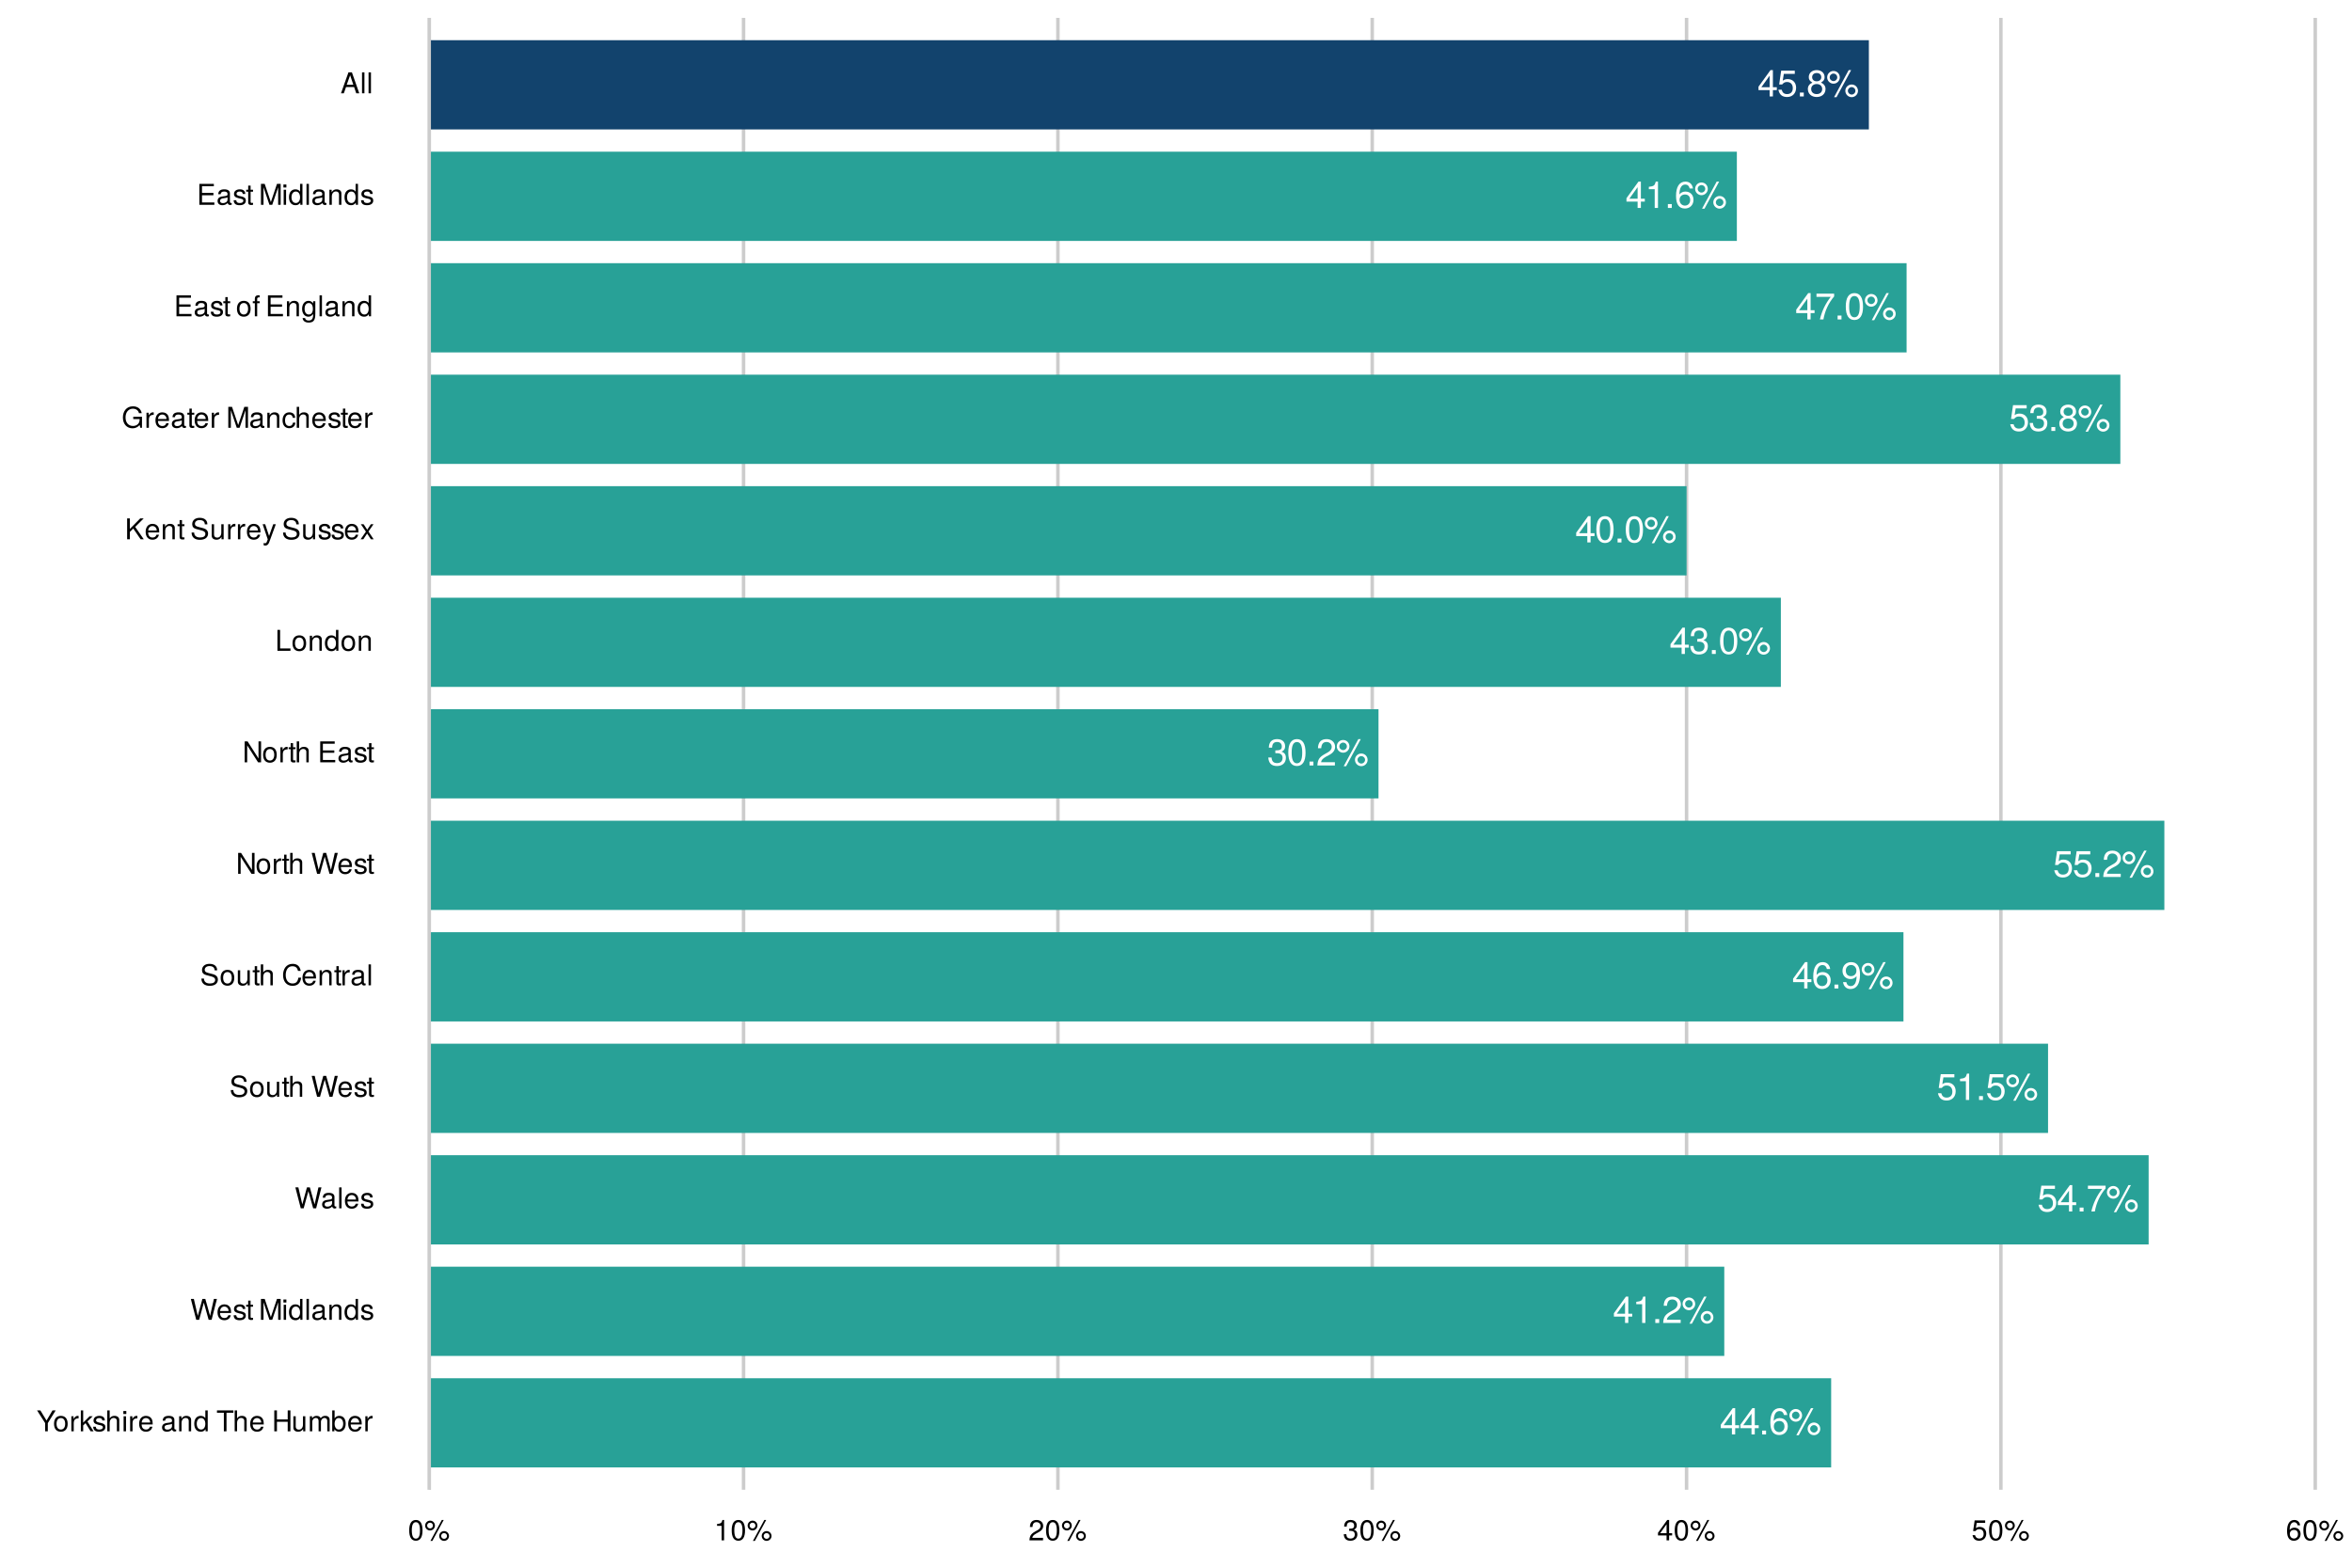 <?xml version="1.0" encoding="UTF-8"?>
<svg xmlns="http://www.w3.org/2000/svg" xmlns:xlink="http://www.w3.org/1999/xlink" width="720pt" height="480pt" viewBox="0 0 720 480" version="1.1">
<defs>
<g>
<symbol overflow="visible" id="glyph0-0">
<path style="stroke:none;" d=""/>
</symbol>
<symbol overflow="visible" id="glyph0-1">
<path style="stroke:none;" d="M 5.922 -1.938 L 5.922 -2.828 L 4.719 -2.828 L 4.719 -8.062 L 3.984 -8.062 L 0.312 -2.984 L 0.312 -1.938 L 3.719 -1.938 L 3.719 0 L 4.719 0 L 4.719 -1.938 Z M 3.719 -2.828 L 1.188 -2.828 L 3.719 -6.359 Z M 3.719 -2.828 "/>
</symbol>
<symbol overflow="visible" id="glyph0-2">
<path style="stroke:none;" d="M 5.828 -2.672 C 5.828 -4.266 4.781 -5.312 3.234 -5.312 C 2.656 -5.312 2.203 -5.172 1.734 -4.828 L 2.062 -6.906 L 5.422 -6.906 L 5.422 -7.891 L 1.25 -7.891 L 0.641 -3.672 L 1.562 -3.672 C 2.031 -4.234 2.422 -4.422 3.047 -4.422 C 4.125 -4.422 4.812 -3.734 4.812 -2.531 C 4.812 -1.375 4.141 -0.719 3.047 -0.719 C 2.172 -0.719 1.641 -1.156 1.406 -2.062 L 0.391 -2.062 C 0.734 -0.469 1.641 0.172 3.078 0.172 C 4.703 0.172 5.828 -0.969 5.828 -2.672 Z M 5.828 -2.672 "/>
</symbol>
<symbol overflow="visible" id="glyph0-3">
<path style="stroke:none;" d="M 2.172 0 L 2.172 -1.188 L 0.984 -1.188 L 0.984 0 Z M 2.172 0 "/>
</symbol>
<symbol overflow="visible" id="glyph0-4">
<path style="stroke:none;" d="M 5.828 -2.281 C 5.828 -3.172 5.375 -3.797 4.453 -4.25 C 5.281 -4.75 5.547 -5.156 5.547 -5.922 C 5.547 -7.172 4.562 -8.062 3.125 -8.062 C 1.703 -8.062 0.703 -7.172 0.703 -5.922 C 0.703 -5.172 0.984 -4.75 1.797 -4.25 C 0.875 -3.797 0.422 -3.172 0.422 -2.281 C 0.422 -0.812 1.531 0.172 3.125 0.172 C 4.719 0.172 5.828 -0.812 5.828 -2.281 Z M 4.531 -5.891 C 4.531 -5.141 3.969 -4.641 3.125 -4.641 C 2.281 -4.641 1.734 -5.141 1.734 -5.906 C 1.734 -6.672 2.281 -7.172 3.125 -7.172 C 3.984 -7.172 4.531 -6.672 4.531 -5.891 Z M 4.812 -2.266 C 4.812 -1.312 4.125 -0.719 3.109 -0.719 C 2.125 -0.719 1.438 -1.312 1.438 -2.266 C 1.438 -3.203 2.125 -3.797 3.125 -3.797 C 4.125 -3.797 4.812 -3.203 4.812 -2.266 Z M 4.812 -2.266 "/>
</symbol>
<symbol overflow="visible" id="glyph0-5">
<path style="stroke:none;" d="M 4.203 -5.828 C 4.203 -6.922 3.359 -7.797 2.266 -7.797 C 1.203 -7.797 0.328 -6.922 0.328 -5.844 C 0.328 -4.781 1.203 -3.906 2.281 -3.906 C 3.328 -3.906 4.203 -4.781 4.203 -5.828 Z M 3.422 -5.828 C 3.422 -5.203 2.906 -4.703 2.281 -4.703 C 1.641 -4.703 1.109 -5.219 1.109 -5.844 C 1.109 -6.484 1.641 -7 2.266 -7 C 2.906 -7 3.422 -6.484 3.422 -5.828 Z M 7.672 -8.062 L 6.922 -8.062 L 2.438 0.234 L 3.188 0.234 Z M 9.766 -1.703 C 9.766 -2.797 8.922 -3.656 7.828 -3.656 C 6.766 -3.656 5.891 -2.781 5.891 -1.734 C 5.891 -0.656 6.766 0.219 7.844 0.219 C 8.891 0.219 9.766 -0.656 9.766 -1.703 Z M 8.984 -1.703 C 8.984 -1.094 8.469 -0.578 7.844 -0.578 C 7.203 -0.578 6.672 -1.094 6.672 -1.734 C 6.672 -2.359 7.203 -2.859 7.828 -2.859 C 8.469 -2.859 8.984 -2.359 8.984 -1.703 Z M 8.984 -1.703 "/>
</symbol>
<symbol overflow="visible" id="glyph0-6">
<path style="stroke:none;" d="M 3.953 0 L 3.953 -8.062 L 3.281 -8.062 C 2.938 -6.828 2.703 -6.656 1.156 -6.469 L 1.156 -5.75 L 2.953 -5.75 L 2.953 0 Z M 3.953 0 "/>
</symbol>
<symbol overflow="visible" id="glyph0-7">
<path style="stroke:none;" d="M 5.828 -2.5 C 5.828 -4 4.812 -5.016 3.359 -5.016 C 2.578 -5.016 1.938 -4.703 1.516 -4.125 C 1.531 -6.078 2.156 -7.172 3.312 -7.172 C 4.016 -7.172 4.5 -6.734 4.656 -5.953 L 5.672 -5.953 C 5.469 -7.281 4.609 -8.062 3.375 -8.062 C 1.5 -8.062 0.484 -6.484 0.484 -3.672 C 0.484 -1.156 1.359 0.172 3.203 0.172 C 4.734 0.172 5.828 -0.922 5.828 -2.5 Z M 4.812 -2.422 C 4.812 -1.406 4.125 -0.719 3.203 -0.719 C 2.281 -0.719 1.562 -1.438 1.562 -2.484 C 1.562 -3.484 2.25 -4.125 3.234 -4.125 C 4.203 -4.125 4.812 -3.5 4.812 -2.422 Z M 4.812 -2.422 "/>
</symbol>
<symbol overflow="visible" id="glyph0-8">
<path style="stroke:none;" d="M 5.922 -7.047 L 5.922 -7.891 L 0.516 -7.891 L 0.516 -6.906 L 4.875 -6.906 C 3.281 -4.875 2.141 -2.531 1.562 0 L 2.641 0 C 3.078 -2.609 4.219 -5.047 5.922 -7.047 Z M 5.922 -7.047 "/>
</symbol>
<symbol overflow="visible" id="glyph0-9">
<path style="stroke:none;" d="M 5.766 -3.875 C 5.766 -6.672 4.875 -8.062 3.125 -8.062 C 1.391 -8.062 0.484 -6.656 0.484 -3.953 C 0.484 -1.234 1.406 0.172 3.125 0.172 C 4.828 0.172 5.766 -1.234 5.766 -3.875 Z M 4.75 -3.969 C 4.75 -1.688 4.219 -0.656 3.109 -0.656 C 2.047 -0.656 1.516 -1.734 1.516 -3.938 C 1.516 -6.141 2.047 -7.172 3.125 -7.172 C 4.203 -7.172 4.75 -6.125 4.75 -3.969 Z M 4.75 -3.969 "/>
</symbol>
<symbol overflow="visible" id="glyph0-10">
<path style="stroke:none;" d="M 5.75 -2.344 C 5.75 -3.328 5.359 -3.891 4.391 -4.219 C 5.141 -4.516 5.516 -5.047 5.516 -5.844 C 5.516 -7.234 4.594 -8.062 3.062 -8.062 C 1.438 -8.062 0.562 -7.172 0.531 -5.453 L 1.531 -5.453 C 1.562 -6.656 2.047 -7.188 3.078 -7.188 C 3.953 -7.188 4.5 -6.672 4.5 -5.812 C 4.5 -4.953 4.125 -4.594 2.516 -4.594 L 2.516 -3.75 L 3.062 -3.75 C 4.156 -3.75 4.734 -3.234 4.734 -2.328 C 4.734 -1.312 4.109 -0.719 3.062 -0.719 C 1.969 -0.719 1.438 -1.266 1.359 -2.438 L 0.359 -2.438 C 0.484 -0.641 1.375 0.172 3.031 0.172 C 4.688 0.172 5.75 -0.812 5.75 -2.344 Z M 5.75 -2.344 "/>
</symbol>
<symbol overflow="visible" id="glyph0-11">
<path style="stroke:none;" d="M 5.812 -5.703 C 5.812 -7.062 4.75 -8.062 3.234 -8.062 C 1.578 -8.062 0.625 -7.219 0.562 -5.266 L 1.562 -5.266 C 1.656 -6.625 2.203 -7.188 3.203 -7.188 C 4.109 -7.188 4.781 -6.547 4.781 -5.672 C 4.781 -5.047 4.406 -4.5 3.703 -4.078 L 2.656 -3.484 C 0.969 -2.531 0.484 -1.781 0.391 0 L 5.75 0 L 5.75 -0.984 L 1.516 -0.984 C 1.609 -1.656 1.984 -2.062 2.969 -2.656 L 4.109 -3.266 C 5.234 -3.875 5.812 -4.703 5.812 -5.703 Z M 5.812 -5.703 "/>
</symbol>
<symbol overflow="visible" id="glyph0-12">
<path style="stroke:none;" d="M 5.797 -4.219 C 5.797 -6.75 4.906 -8.062 3.078 -8.062 C 1.531 -8.062 0.438 -6.969 0.438 -5.391 C 0.438 -3.891 1.453 -2.875 2.906 -2.875 C 3.672 -2.875 4.234 -3.156 4.75 -3.781 C 4.75 -1.812 4.109 -0.719 2.953 -0.719 C 2.25 -0.719 1.766 -1.156 1.609 -1.938 L 0.609 -1.938 C 0.797 -0.609 1.656 0.172 2.891 0.172 C 4.781 0.172 5.797 -1.438 5.797 -4.219 Z M 4.703 -5.422 C 4.703 -4.422 4 -3.766 3.031 -3.766 C 2.062 -3.766 1.453 -4.391 1.453 -5.469 C 1.453 -6.5 2.141 -7.188 3.062 -7.188 C 4 -7.188 4.703 -6.469 4.703 -5.422 Z M 4.703 -5.422 "/>
</symbol>
<symbol overflow="visible" id="glyph1-0">
<path style="stroke:none;" d=""/>
</symbol>
<symbol overflow="visible" id="glyph1-1">
<path style="stroke:none;" d="M 5.812 -6.406 L 4.844 -6.406 L 3.016 -3.297 L 1.125 -6.406 L 0.109 -6.406 L 2.594 -2.516 L 2.594 0 L 3.406 0 L 3.406 -2.516 Z M 5.812 -6.406 "/>
</symbol>
<symbol overflow="visible" id="glyph1-2">
<path style="stroke:none;" d="M 4.484 -2.266 C 4.484 -3.859 3.719 -4.734 2.391 -4.734 C 1.094 -4.734 0.312 -3.859 0.312 -2.312 C 0.312 -0.75 1.094 0.125 2.406 0.125 C 3.688 0.125 4.484 -0.75 4.484 -2.266 Z M 3.719 -2.281 C 3.719 -1.203 3.203 -0.547 2.406 -0.547 C 1.578 -0.547 1.078 -1.188 1.078 -2.312 C 1.078 -3.406 1.578 -4.062 2.406 -4.062 C 3.234 -4.062 3.719 -3.422 3.719 -2.281 Z M 3.719 -2.281 "/>
</symbol>
<symbol overflow="visible" id="glyph1-3">
<path style="stroke:none;" d="M 2.828 -3.969 L 2.828 -4.719 C 2.703 -4.734 2.641 -4.734 2.547 -4.734 C 2.062 -4.734 1.703 -4.453 1.281 -3.781 L 1.281 -4.609 L 0.609 -4.609 L 0.609 0 L 1.344 0 L 1.344 -2.391 C 1.344 -3.438 1.688 -3.953 2.828 -3.969 Z M 2.828 -3.969 "/>
</symbol>
<symbol overflow="visible" id="glyph1-4">
<path style="stroke:none;" d="M 4.422 0 L 2.531 -3.016 L 4.141 -4.609 L 3.188 -4.609 L 1.234 -2.656 L 1.234 -6.406 L 0.516 -6.406 L 0.516 0 L 1.234 0 L 1.234 -1.797 L 1.953 -2.5 L 3.516 0 Z M 4.422 0 "/>
</symbol>
<symbol overflow="visible" id="glyph1-5">
<path style="stroke:none;" d="M 4.031 -1.297 C 4.031 -1.984 3.656 -2.328 2.734 -2.547 L 2.031 -2.703 C 1.438 -2.844 1.172 -3.047 1.172 -3.375 C 1.172 -3.797 1.562 -4.062 2.156 -4.062 C 2.75 -4.062 3.062 -3.812 3.078 -3.328 L 3.859 -3.328 C 3.844 -4.234 3.25 -4.734 2.188 -4.734 C 1.109 -4.734 0.406 -4.188 0.406 -3.328 C 0.406 -2.609 0.781 -2.266 1.875 -2 L 2.562 -1.844 C 3.062 -1.719 3.266 -1.562 3.266 -1.234 C 3.266 -0.797 2.844 -0.547 2.203 -0.547 C 1.547 -0.547 1.172 -0.703 1.078 -1.406 L 0.297 -1.406 C 0.328 -0.344 0.938 0.125 2.141 0.125 C 3.297 0.125 4.031 -0.406 4.031 -1.297 Z M 4.031 -1.297 "/>
</symbol>
<symbol overflow="visible" id="glyph1-6">
<path style="stroke:none;" d="M 4.281 0 L 4.281 -3.484 C 4.281 -4.25 3.719 -4.734 2.828 -4.734 C 2.172 -4.734 1.781 -4.547 1.344 -3.969 L 1.344 -6.406 L 0.609 -6.406 L 0.609 0 L 1.344 0 L 1.344 -2.547 C 1.344 -3.484 1.844 -4.094 2.594 -4.094 C 3.109 -4.094 3.547 -3.797 3.547 -3.188 L 3.547 0 Z M 4.281 0 "/>
</symbol>
<symbol overflow="visible" id="glyph1-7">
<path style="stroke:none;" d="M 1.344 0 L 1.344 -4.609 L 0.609 -4.609 L 0.609 0 Z M 1.438 -5.297 L 1.438 -6.219 L 0.531 -6.219 L 0.531 -5.297 Z M 1.438 -5.297 "/>
</symbol>
<symbol overflow="visible" id="glyph1-8">
<path style="stroke:none;" d="M 4.516 -2.094 C 4.516 -2.766 4.453 -3.188 4.328 -3.531 C 4.031 -4.281 3.328 -4.734 2.469 -4.734 C 1.172 -4.734 0.359 -3.797 0.359 -2.281 C 0.359 -0.766 1.156 0.125 2.453 0.125 C 3.5 0.125 4.234 -0.469 4.422 -1.406 L 3.672 -1.406 C 3.469 -0.797 3.062 -0.547 2.469 -0.547 C 1.703 -0.547 1.141 -1.031 1.125 -2.094 Z M 3.734 -2.75 C 3.734 -2.75 3.734 -2.703 3.719 -2.688 L 1.141 -2.688 C 1.203 -3.516 1.719 -4.062 2.453 -4.062 C 3.172 -4.062 3.734 -3.469 3.734 -2.75 Z M 3.734 -2.75 "/>
</symbol>
<symbol overflow="visible" id="glyph1-9">
<path style="stroke:none;" d=""/>
</symbol>
<symbol overflow="visible" id="glyph1-10">
<path style="stroke:none;" d="M 4.703 -0.016 L 4.703 -0.578 C 4.625 -0.547 4.594 -0.547 4.547 -0.547 C 4.297 -0.547 4.156 -0.688 4.156 -0.922 L 4.156 -3.484 C 4.156 -4.297 3.547 -4.734 2.422 -4.734 C 1.297 -4.734 0.609 -4.312 0.578 -3.25 L 1.312 -3.25 C 1.375 -3.812 1.703 -4.062 2.391 -4.062 C 3.047 -4.062 3.422 -3.812 3.422 -3.375 L 3.422 -3.188 C 3.422 -2.875 3.234 -2.75 2.656 -2.672 C 1.625 -2.547 1.453 -2.5 1.172 -2.391 C 0.641 -2.172 0.375 -1.766 0.375 -1.203 C 0.375 -0.359 0.953 0.125 1.875 0.125 C 2.469 0.125 3.047 -0.109 3.453 -0.547 C 3.531 -0.188 3.844 0.062 4.203 0.062 C 4.359 0.062 4.469 0.047 4.703 -0.016 Z M 3.422 -1.594 C 3.422 -0.938 2.75 -0.516 2.047 -0.516 C 1.469 -0.516 1.141 -0.719 1.141 -1.219 C 1.141 -1.703 1.453 -1.906 2.25 -2.016 C 3.016 -2.125 3.172 -2.156 3.422 -2.281 Z M 3.422 -1.594 "/>
</symbol>
<symbol overflow="visible" id="glyph1-11">
<path style="stroke:none;" d="M 4.281 0 L 4.281 -3.484 C 4.281 -4.25 3.719 -4.734 2.828 -4.734 C 2.141 -4.734 1.703 -4.484 1.297 -3.828 L 1.297 -4.609 L 0.609 -4.609 L 0.609 0 L 1.344 0 L 1.344 -2.547 C 1.344 -3.484 1.859 -4.094 2.609 -4.094 C 3.188 -4.094 3.547 -3.75 3.547 -3.188 L 3.547 0 Z M 4.281 0 "/>
</symbol>
<symbol overflow="visible" id="glyph1-12">
<path style="stroke:none;" d="M 4.359 0 L 4.359 -6.406 L 3.625 -6.406 L 3.625 -4.031 C 3.312 -4.5 2.828 -4.734 2.203 -4.734 C 1.016 -4.734 0.234 -3.812 0.234 -2.344 C 0.234 -0.797 1 0.125 2.234 0.125 C 2.875 0.125 3.312 -0.109 3.703 -0.672 L 3.703 0 Z M 3.625 -2.281 C 3.625 -1.219 3.109 -0.547 2.344 -0.547 C 1.531 -0.547 1 -1.234 1 -2.312 C 1 -3.375 1.531 -4.062 2.328 -4.062 C 3.125 -4.062 3.625 -3.359 3.625 -2.281 Z M 3.625 -2.281 "/>
</symbol>
<symbol overflow="visible" id="glyph1-13">
<path style="stroke:none;" d="M 5.219 -5.688 L 5.219 -6.406 L 0.188 -6.406 L 0.188 -5.688 L 2.297 -5.688 L 2.297 0 L 3.109 0 L 3.109 -5.688 Z M 5.219 -5.688 "/>
</symbol>
<symbol overflow="visible" id="glyph1-14">
<path style="stroke:none;" d="M 5.672 0 L 5.672 -6.406 L 4.844 -6.406 L 4.844 -3.641 L 1.547 -3.641 L 1.547 -6.406 L 0.734 -6.406 L 0.734 0 L 1.547 0 L 1.547 -2.922 L 4.844 -2.922 L 4.844 0 Z M 5.672 0 "/>
</symbol>
<symbol overflow="visible" id="glyph1-15">
<path style="stroke:none;" d="M 4.234 0 L 4.234 -4.609 L 3.516 -4.609 L 3.516 -2.062 C 3.516 -1.125 3.016 -0.516 2.25 -0.516 C 1.672 -0.516 1.297 -0.859 1.297 -1.422 L 1.297 -4.609 L 0.578 -4.609 L 0.578 -1.125 C 0.578 -0.359 1.141 0.125 2.047 0.125 C 2.719 0.125 3.156 -0.109 3.578 -0.719 L 3.578 0 Z M 4.234 0 "/>
</symbol>
<symbol overflow="visible" id="glyph1-16">
<path style="stroke:none;" d="M 6.688 0 L 6.688 -3.453 C 6.688 -4.281 6.234 -4.734 5.359 -4.734 C 4.75 -4.734 4.375 -4.562 3.953 -4.031 C 3.672 -4.531 3.312 -4.734 2.703 -4.734 C 2.094 -4.734 1.688 -4.516 1.297 -3.953 L 1.297 -4.609 L 0.625 -4.609 L 0.625 0 L 1.359 0 L 1.359 -2.891 C 1.359 -3.562 1.844 -4.094 2.438 -4.094 C 2.984 -4.094 3.297 -3.766 3.297 -3.172 L 3.297 0 L 4.016 0 L 4.016 -2.891 C 4.016 -3.562 4.516 -4.094 5.109 -4.094 C 5.641 -4.094 5.953 -3.75 5.953 -3.172 L 5.953 0 Z M 6.688 0 "/>
</symbol>
<symbol overflow="visible" id="glyph1-17">
<path style="stroke:none;" d="M 4.594 -2.359 C 4.594 -3.859 3.844 -4.734 2.625 -4.734 C 2 -4.734 1.547 -4.5 1.203 -3.984 L 1.203 -6.406 L 0.469 -6.406 L 0.469 0 L 1.141 0 L 1.141 -0.656 C 1.484 -0.125 1.953 0.125 2.594 0.125 C 3.812 0.125 4.594 -0.859 4.594 -2.359 Z M 3.828 -2.312 C 3.828 -1.266 3.297 -0.547 2.484 -0.547 C 1.719 -0.547 1.203 -1.266 1.203 -2.312 C 1.203 -3.391 1.719 -4.094 2.484 -4.062 C 3.312 -4.062 3.828 -3.344 3.828 -2.312 Z M 3.828 -2.312 "/>
</symbol>
<symbol overflow="visible" id="glyph1-18">
<path style="stroke:none;" d="M 8.172 -6.406 L 7.25 -6.406 L 6.078 -1.203 L 4.625 -6.406 L 3.734 -6.406 L 2.312 -1.203 L 1.109 -6.406 L 0.188 -6.406 L 1.844 0 L 2.734 0 L 4.172 -5.266 L 5.641 0 L 6.547 0 Z M 8.172 -6.406 "/>
</symbol>
<symbol overflow="visible" id="glyph1-19">
<path style="stroke:none;" d="M 2.234 0 L 2.234 -0.609 C 2.141 -0.594 2.016 -0.578 1.875 -0.578 C 1.562 -0.578 1.484 -0.672 1.484 -1 L 1.484 -4.016 L 2.234 -4.016 L 2.234 -4.609 L 1.484 -4.609 L 1.484 -5.875 L 0.75 -5.875 L 0.75 -4.609 L 0.125 -4.609 L 0.125 -4.016 L 0.75 -4.016 L 0.75 -0.672 C 0.75 -0.203 1.062 0.062 1.641 0.062 C 1.812 0.062 1.984 0.047 2.234 0 Z M 2.234 0 "/>
</symbol>
<symbol overflow="visible" id="glyph1-20">
<path style="stroke:none;" d="M 6.688 0 L 6.688 -6.406 L 5.562 -6.406 L 3.688 -0.828 L 1.797 -6.406 L 0.656 -6.406 L 0.656 0 L 1.438 0 L 1.438 -5.375 L 3.25 0 L 4.109 0 L 5.922 -5.375 L 5.922 0 Z M 6.688 0 "/>
</symbol>
<symbol overflow="visible" id="glyph1-21">
<path style="stroke:none;" d="M 1.328 0 L 1.328 -6.406 L 0.594 -6.406 L 0.594 0 Z M 1.328 0 "/>
</symbol>
<symbol overflow="visible" id="glyph1-22">
<path style="stroke:none;" d="M 5.469 -1.766 C 5.469 -2.547 4.969 -3.125 4.094 -3.375 L 2.484 -3.797 C 1.719 -4 1.438 -4.25 1.438 -4.75 C 1.438 -5.406 2 -5.891 2.875 -5.891 C 3.891 -5.891 4.469 -5.422 4.469 -4.578 L 5.25 -4.578 C 5.25 -5.844 4.375 -6.578 2.891 -6.578 C 1.484 -6.578 0.609 -5.797 0.609 -4.641 C 0.609 -3.859 1.031 -3.359 1.875 -3.141 L 3.469 -2.719 C 4.281 -2.5 4.641 -2.188 4.641 -1.688 C 4.641 -0.969 4.109 -0.562 3.016 -0.562 C 1.797 -0.562 1.203 -1.172 1.203 -2.078 L 0.422 -2.078 C 0.422 -0.578 1.438 0.156 2.953 0.156 C 4.578 0.156 5.469 -0.609 5.469 -1.766 Z M 5.469 -1.766 "/>
</symbol>
<symbol overflow="visible" id="glyph1-23">
<path style="stroke:none;" d="M 5.953 -2.344 L 5.109 -2.344 C 4.922 -1.125 4.406 -0.562 3.328 -0.562 C 2.047 -0.562 1.234 -1.547 1.234 -3.141 C 1.234 -4.781 2.016 -5.844 3.25 -5.844 C 4.25 -5.844 4.781 -5.406 4.984 -4.422 L 5.828 -4.422 C 5.562 -5.828 4.766 -6.578 3.359 -6.578 C 1.406 -6.578 0.422 -5 0.422 -3.125 C 0.422 -1.266 1.438 0.156 3.312 0.156 C 4.875 0.156 5.766 -0.672 5.953 -2.344 Z M 5.953 -2.344 "/>
</symbol>
<symbol overflow="visible" id="glyph1-24">
<path style="stroke:none;" d="M 5.688 0 L 5.688 -6.406 L 4.906 -6.406 L 4.906 -1.172 L 1.562 -6.406 L 0.672 -6.406 L 0.672 0 L 1.438 0 L 1.438 -5.203 L 4.766 0 Z M 5.688 0 "/>
</symbol>
<symbol overflow="visible" id="glyph1-25">
<path style="stroke:none;" d="M 5.391 0 L 5.391 -0.719 L 1.609 -0.719 L 1.609 -2.922 L 5.109 -2.922 L 5.109 -3.641 L 1.609 -3.641 L 1.609 -5.688 L 5.234 -5.688 L 5.234 -6.406 L 0.797 -6.406 L 0.797 0 Z M 5.391 0 "/>
</symbol>
<symbol overflow="visible" id="glyph1-26">
<path style="stroke:none;" d="M 4.688 0 L 4.688 -0.719 L 1.516 -0.719 L 1.516 -6.406 L 0.703 -6.406 L 0.703 0 Z M 4.688 0 "/>
</symbol>
<symbol overflow="visible" id="glyph1-27">
<path style="stroke:none;" d="M 5.781 0 L 3.156 -3.797 L 5.766 -6.406 L 4.703 -6.406 L 1.516 -3.172 L 1.516 -6.406 L 0.688 -6.406 L 0.688 0 L 1.516 0 L 1.516 -2.25 L 2.562 -3.297 L 4.828 0 Z M 5.781 0 "/>
</symbol>
<symbol overflow="visible" id="glyph1-28">
<path style="stroke:none;" d="M 4.203 -4.609 L 3.406 -4.609 L 2.141 -1.016 L 0.953 -4.609 L 0.172 -4.609 L 1.734 0.016 L 1.453 0.75 C 1.328 1.078 1.172 1.203 0.859 1.203 C 0.75 1.203 0.641 1.172 0.469 1.141 L 0.469 1.797 C 0.625 1.875 0.781 1.922 0.969 1.922 C 1.484 1.922 1.906 1.625 2.156 0.969 Z M 4.203 -4.609 "/>
</symbol>
<symbol overflow="visible" id="glyph1-29">
<path style="stroke:none;" d="M 4.156 0 L 2.562 -2.391 L 4.109 -4.609 L 3.297 -4.609 L 2.188 -2.938 L 1.078 -4.609 L 0.234 -4.609 L 1.781 -2.344 L 0.156 0 L 0.984 0 L 2.156 -1.766 L 3.312 0 Z M 4.156 0 "/>
</symbol>
<symbol overflow="visible" id="glyph1-30">
<path style="stroke:none;" d="M 6.234 0 L 6.234 -3.391 L 3.562 -3.391 L 3.562 -2.672 L 5.516 -2.672 L 5.516 -2.484 C 5.516 -1.344 4.672 -0.562 3.5 -0.562 C 2.047 -0.562 1.203 -1.625 1.203 -3.188 C 1.203 -4.766 2.109 -5.844 3.453 -5.844 C 4.438 -5.844 5.141 -5.297 5.312 -4.469 L 6.156 -4.469 C 5.922 -5.766 4.938 -6.578 3.469 -6.578 C 1.5 -6.578 0.391 -5.062 0.391 -3.141 C 0.391 -1.172 1.594 0.156 3.328 0.156 C 4.203 0.156 4.891 -0.156 5.516 -0.844 L 5.719 0 Z M 6.234 0 "/>
</symbol>
<symbol overflow="visible" id="glyph1-31">
<path style="stroke:none;" d="M 4.203 -1.578 L 3.453 -1.578 C 3.328 -0.844 2.953 -0.547 2.328 -0.547 C 1.516 -0.547 1.031 -1.172 1.031 -2.266 C 1.031 -3.406 1.516 -4.062 2.312 -4.062 C 2.922 -4.062 3.312 -3.703 3.406 -3.062 L 4.141 -3.062 C 4.062 -4.188 3.359 -4.734 2.328 -4.734 C 1.078 -4.734 0.266 -3.797 0.266 -2.266 C 0.266 -0.781 1.062 0.125 2.312 0.125 C 3.406 0.125 4.109 -0.531 4.203 -1.578 Z M 4.203 -1.578 "/>
</symbol>
<symbol overflow="visible" id="glyph1-32">
<path style="stroke:none;" d="M 2.266 -4.016 L 2.266 -4.609 L 1.5 -4.609 L 1.5 -5.328 C 1.5 -5.641 1.688 -5.797 2.016 -5.797 C 2.078 -5.797 2.109 -5.797 2.266 -5.781 L 2.266 -6.391 C 2.109 -6.438 2 -6.438 1.859 -6.438 C 1.172 -6.438 0.781 -6.047 0.781 -5.391 L 0.781 -4.609 L 0.156 -4.609 L 0.156 -4.016 L 0.781 -4.016 L 0.781 0 L 1.5 0 L 1.5 -4.016 Z M 2.266 -4.016 "/>
</symbol>
<symbol overflow="visible" id="glyph1-33">
<path style="stroke:none;" d="M 4.297 -0.75 L 4.297 -4.609 L 3.625 -4.609 L 3.625 -3.938 C 3.25 -4.484 2.812 -4.734 2.219 -4.734 C 1.047 -4.734 0.25 -3.75 0.25 -2.266 C 0.25 -0.812 1.078 0.125 2.156 0.125 C 2.734 0.125 3.141 -0.109 3.625 -0.688 L 3.625 -0.391 C 3.625 0.828 3.125 1.297 2.266 1.297 C 1.688 1.297 1.234 1.094 1.156 0.531 L 0.406 0.531 C 0.484 1.406 1.156 1.922 2.25 1.922 C 3.688 1.922 4.297 1.281 4.297 -0.75 Z M 3.547 -2.281 C 3.547 -1.172 3.078 -0.547 2.312 -0.547 C 1.5 -0.547 1.016 -1.188 1.016 -2.312 C 1.016 -3.406 1.516 -4.062 2.297 -4.062 C 3.094 -4.062 3.547 -3.391 3.547 -2.281 Z M 3.547 -2.281 "/>
</symbol>
<symbol overflow="visible" id="glyph1-34">
<path style="stroke:none;" d="M 5.75 0 L 3.5 -6.406 L 2.438 -6.406 L 0.156 0 L 1.016 0 L 1.703 -1.922 L 4.172 -1.922 L 4.828 0 Z M 3.938 -2.609 L 1.906 -2.609 L 2.953 -5.531 Z M 3.938 -2.609 "/>
</symbol>
<symbol overflow="visible" id="glyph1-35">
<path style="stroke:none;" d="M 4.453 -3 C 4.453 -5.156 3.781 -6.234 2.422 -6.234 C 1.078 -6.234 0.375 -5.141 0.375 -3.047 C 0.375 -0.953 1.078 0.125 2.422 0.125 C 3.734 0.125 4.453 -0.953 4.453 -3 Z M 3.672 -3.062 C 3.672 -1.297 3.266 -0.516 2.406 -0.516 C 1.578 -0.516 1.172 -1.344 1.172 -3.047 C 1.172 -4.75 1.578 -5.547 2.422 -5.547 C 3.25 -5.547 3.672 -4.734 3.672 -3.062 Z M 3.672 -3.062 "/>
</symbol>
<symbol overflow="visible" id="glyph1-36">
<path style="stroke:none;" d="M 3.25 -4.5 C 3.25 -5.359 2.594 -6.031 1.75 -6.031 C 0.938 -6.031 0.25 -5.344 0.25 -4.516 C 0.25 -3.688 0.938 -3.016 1.766 -3.016 C 2.578 -3.016 3.25 -3.688 3.25 -4.5 Z M 2.641 -4.516 C 2.641 -4.031 2.25 -3.641 1.766 -3.641 C 1.266 -3.641 0.859 -4.031 0.859 -4.516 C 0.859 -5.016 1.266 -5.406 1.75 -5.406 C 2.25 -5.406 2.641 -5.016 2.641 -4.516 Z M 5.938 -6.234 L 5.359 -6.234 L 1.875 0.172 L 2.469 0.172 Z M 7.562 -1.312 C 7.562 -2.156 6.891 -2.828 6.047 -2.828 C 5.234 -2.828 4.562 -2.156 4.562 -1.344 C 4.562 -0.516 5.234 0.172 6.062 0.172 C 6.875 0.172 7.562 -0.516 7.562 -1.312 Z M 6.953 -1.312 C 6.953 -0.844 6.547 -0.453 6.062 -0.453 C 5.562 -0.453 5.156 -0.844 5.156 -1.344 C 5.156 -1.828 5.562 -2.219 6.047 -2.219 C 6.547 -2.219 6.953 -1.828 6.953 -1.312 Z M 6.953 -1.312 "/>
</symbol>
<symbol overflow="visible" id="glyph1-37">
<path style="stroke:none;" d="M 3.047 0 L 3.047 -6.234 L 2.547 -6.234 C 2.266 -5.281 2.094 -5.141 0.891 -5 L 0.891 -4.438 L 2.281 -4.438 L 2.281 0 Z M 3.047 0 "/>
</symbol>
<symbol overflow="visible" id="glyph1-38">
<path style="stroke:none;" d="M 4.5 -4.406 C 4.5 -5.469 3.672 -6.234 2.5 -6.234 C 1.219 -6.234 0.484 -5.594 0.438 -4.078 L 1.219 -4.078 C 1.281 -5.125 1.703 -5.562 2.469 -5.562 C 3.172 -5.562 3.703 -5.062 3.703 -4.391 C 3.703 -3.891 3.406 -3.469 2.859 -3.156 L 2.047 -2.703 C 0.75 -1.969 0.375 -1.375 0.297 0 L 4.453 0 L 4.453 -0.766 L 1.172 -0.766 C 1.25 -1.281 1.531 -1.594 2.297 -2.047 L 3.172 -2.531 C 4.047 -2.984 4.5 -3.641 4.5 -4.406 Z M 4.5 -4.406 "/>
</symbol>
<symbol overflow="visible" id="glyph1-39">
<path style="stroke:none;" d="M 4.453 -1.812 C 4.453 -2.562 4.141 -3.016 3.391 -3.266 C 3.969 -3.5 4.266 -3.891 4.266 -4.516 C 4.266 -5.594 3.547 -6.234 2.359 -6.234 C 1.109 -6.234 0.438 -5.547 0.406 -4.219 L 1.188 -4.219 C 1.203 -5.141 1.578 -5.562 2.375 -5.562 C 3.062 -5.562 3.469 -5.156 3.469 -4.5 C 3.469 -3.828 3.188 -3.547 1.938 -3.547 L 1.938 -2.906 L 2.359 -2.906 C 3.219 -2.906 3.656 -2.5 3.656 -1.797 C 3.656 -1.016 3.172 -0.547 2.359 -0.547 C 1.516 -0.547 1.109 -0.969 1.062 -1.875 L 0.281 -1.875 C 0.375 -0.5 1.062 0.125 2.344 0.125 C 3.625 0.125 4.453 -0.641 4.453 -1.812 Z M 4.453 -1.812 "/>
</symbol>
<symbol overflow="visible" id="glyph1-40">
<path style="stroke:none;" d="M 4.578 -1.5 L 4.578 -2.188 L 3.656 -2.188 L 3.656 -6.234 L 3.078 -6.234 L 0.25 -2.312 L 0.25 -1.5 L 2.875 -1.5 L 2.875 0 L 3.656 0 L 3.656 -1.5 Z M 2.875 -2.188 L 0.922 -2.188 L 2.875 -4.922 Z M 2.875 -2.188 "/>
</symbol>
<symbol overflow="visible" id="glyph1-41">
<path style="stroke:none;" d="M 4.516 -2.062 C 4.516 -3.297 3.688 -4.109 2.5 -4.109 C 2.062 -4.109 1.703 -4 1.344 -3.734 L 1.594 -5.344 L 4.188 -5.344 L 4.188 -6.109 L 0.969 -6.109 L 0.5 -2.844 L 1.219 -2.844 C 1.578 -3.266 1.875 -3.422 2.359 -3.422 C 3.188 -3.422 3.719 -2.891 3.719 -1.969 C 3.719 -1.062 3.203 -0.547 2.359 -0.547 C 1.688 -0.547 1.266 -0.891 1.078 -1.594 L 0.312 -1.594 C 0.562 -0.359 1.266 0.125 2.375 0.125 C 3.641 0.125 4.516 -0.75 4.516 -2.062 Z M 4.516 -2.062 "/>
</symbol>
<symbol overflow="visible" id="glyph1-42">
<path style="stroke:none;" d="M 4.516 -1.938 C 4.516 -3.094 3.719 -3.875 2.609 -3.875 C 1.984 -3.875 1.5 -3.641 1.172 -3.188 C 1.172 -4.703 1.672 -5.547 2.562 -5.547 C 3.109 -5.547 3.484 -5.203 3.609 -4.609 L 4.375 -4.609 C 4.234 -5.625 3.562 -6.234 2.609 -6.234 C 1.156 -6.234 0.375 -5.016 0.375 -2.844 C 0.375 -0.891 1.047 0.125 2.469 0.125 C 3.656 0.125 4.516 -0.719 4.516 -1.938 Z M 3.719 -1.875 C 3.719 -1.094 3.188 -0.547 2.484 -0.547 C 1.766 -0.547 1.219 -1.125 1.219 -1.922 C 1.219 -2.688 1.734 -3.188 2.5 -3.188 C 3.25 -3.188 3.719 -2.703 3.719 -1.875 Z M 3.719 -1.875 "/>
</symbol>
</g>
<clipPath id="clip1">
  <path d="M 131.391 5.48 L 132 5.48 L 132 456.129 L 131.391 456.129 Z M 131.391 5.48 "/>
</clipPath>
<clipPath id="clip2">
  <path d="M 227 5.48 L 229 5.48 L 229 456.129 L 227 456.129 Z M 227 5.48 "/>
</clipPath>
<clipPath id="clip3">
  <path d="M 323 5.48 L 325 5.48 L 325 456.129 L 323 456.129 Z M 323 5.48 "/>
</clipPath>
<clipPath id="clip4">
  <path d="M 419 5.48 L 421 5.48 L 421 456.129 L 419 456.129 Z M 419 5.48 "/>
</clipPath>
<clipPath id="clip5">
  <path d="M 515 5.48 L 517 5.48 L 517 456.129 L 515 456.129 Z M 515 5.48 "/>
</clipPath>
<clipPath id="clip6">
  <path d="M 611 5.48 L 614 5.48 L 614 456.129 L 611 456.129 Z M 611 5.48 "/>
</clipPath>
<clipPath id="clip7">
  <path d="M 708 5.48 L 710 5.48 L 710 456.129 L 708 456.129 Z M 708 5.48 "/>
</clipPath>
<clipPath id="clip8">
  <path d="M 131.391 12 L 573 12 L 573 40 L 131.391 40 Z M 131.391 12 "/>
</clipPath>
<clipPath id="clip9">
  <path d="M 131.391 46 L 532 46 L 532 74 L 131.391 74 Z M 131.391 46 "/>
</clipPath>
<clipPath id="clip10">
  <path d="M 131.391 80 L 584 80 L 584 108 L 131.391 108 Z M 131.391 80 "/>
</clipPath>
<clipPath id="clip11">
  <path d="M 131.391 114 L 650 114 L 650 143 L 131.391 143 Z M 131.391 114 "/>
</clipPath>
<clipPath id="clip12">
  <path d="M 131.391 148 L 517 148 L 517 177 L 131.391 177 Z M 131.391 148 "/>
</clipPath>
<clipPath id="clip13">
  <path d="M 131.391 183 L 546 183 L 546 211 L 131.391 211 Z M 131.391 183 "/>
</clipPath>
<clipPath id="clip14">
  <path d="M 131.391 217 L 422 217 L 422 245 L 131.391 245 Z M 131.391 217 "/>
</clipPath>
<clipPath id="clip15">
  <path d="M 131.391 251 L 663 251 L 663 279 L 131.391 279 Z M 131.391 251 "/>
</clipPath>
<clipPath id="clip16">
  <path d="M 131.391 285 L 583 285 L 583 313 L 131.391 313 Z M 131.391 285 "/>
</clipPath>
<clipPath id="clip17">
  <path d="M 131.391 319 L 627 319 L 627 347 L 131.391 347 Z M 131.391 319 "/>
</clipPath>
<clipPath id="clip18">
  <path d="M 131.391 353 L 658 353 L 658 382 L 131.391 382 Z M 131.391 353 "/>
</clipPath>
<clipPath id="clip19">
  <path d="M 131.391 387 L 528 387 L 528 416 L 131.391 416 Z M 131.391 387 "/>
</clipPath>
<clipPath id="clip20">
  <path d="M 131.391 421 L 561 421 L 561 450 L 131.391 450 Z M 131.391 421 "/>
</clipPath>
</defs>
<g id="surface3221">
<rect x="0" y="0" width="720" height="480" style="fill:rgb(100%,100%,100%);fill-opacity:1;stroke:none;"/>
<rect x="0" y="0" width="720" height="480" style="fill:rgb(100%,100%,100%);fill-opacity:1;stroke:none;"/>
<path style="fill:none;stroke-width:1.067;stroke-linecap:round;stroke-linejoin:round;stroke:rgb(100%,100%,100%);stroke-opacity:1;stroke-miterlimit:10;" d="M 0 480 L 720 480 L 720 0 L 0 0 Z M 0 480 "/>
<g clip-path="url(#clip1)" clip-rule="nonzero">
<path style="fill:none;stroke-width:1.067;stroke-linecap:butt;stroke-linejoin:round;stroke:rgb(80%,80%,80%);stroke-opacity:1;stroke-miterlimit:10;" d="M 131.391 456.129 L 131.391 5.48 "/>
</g>
<g clip-path="url(#clip2)" clip-rule="nonzero">
<path style="fill:none;stroke-width:1.067;stroke-linecap:butt;stroke-linejoin:round;stroke:rgb(80%,80%,80%);stroke-opacity:1;stroke-miterlimit:10;" d="M 227.617 456.129 L 227.617 5.48 "/>
</g>
<g clip-path="url(#clip3)" clip-rule="nonzero">
<path style="fill:none;stroke-width:1.067;stroke-linecap:butt;stroke-linejoin:round;stroke:rgb(80%,80%,80%);stroke-opacity:1;stroke-miterlimit:10;" d="M 323.844 456.129 L 323.844 5.48 "/>
</g>
<g clip-path="url(#clip4)" clip-rule="nonzero">
<path style="fill:none;stroke-width:1.067;stroke-linecap:butt;stroke-linejoin:round;stroke:rgb(80%,80%,80%);stroke-opacity:1;stroke-miterlimit:10;" d="M 420.07 456.129 L 420.07 5.48 "/>
</g>
<g clip-path="url(#clip5)" clip-rule="nonzero">
<path style="fill:none;stroke-width:1.067;stroke-linecap:butt;stroke-linejoin:round;stroke:rgb(80%,80%,80%);stroke-opacity:1;stroke-miterlimit:10;" d="M 516.297 456.129 L 516.297 5.48 "/>
</g>
<g clip-path="url(#clip6)" clip-rule="nonzero">
<path style="fill:none;stroke-width:1.067;stroke-linecap:butt;stroke-linejoin:round;stroke:rgb(80%,80%,80%);stroke-opacity:1;stroke-miterlimit:10;" d="M 612.52 456.129 L 612.52 5.48 "/>
</g>
<g clip-path="url(#clip7)" clip-rule="nonzero">
<path style="fill:none;stroke-width:1.067;stroke-linecap:butt;stroke-linejoin:round;stroke:rgb(80%,80%,80%);stroke-opacity:1;stroke-miterlimit:10;" d="M 708.746 456.129 L 708.746 5.48 "/>
</g>
<g clip-path="url(#clip8)" clip-rule="nonzero">
<path style=" stroke:none;fill-rule:nonzero;fill:rgb(7.059%,26.275%,42.745%);fill-opacity:1;" d="M 131.391 39.621 L 572.105 39.621 L 572.105 12.309 L 131.391 12.309 Z M 131.391 39.621 "/>
</g>
<g clip-path="url(#clip9)" clip-rule="nonzero">
<path style=" stroke:none;fill-rule:nonzero;fill:rgb(15.686%,63.137%,59.216%);fill-opacity:1;" d="M 131.391 73.758 L 531.691 73.758 L 531.691 46.445 L 131.391 46.445 Z M 131.391 73.758 "/>
</g>
<g clip-path="url(#clip10)" clip-rule="nonzero">
<path style=" stroke:none;fill-rule:nonzero;fill:rgb(15.686%,63.137%,59.216%);fill-opacity:1;" d="M 131.391 107.898 L 583.652 107.898 L 583.652 80.586 L 131.391 80.586 Z M 131.391 107.898 "/>
</g>
<g clip-path="url(#clip11)" clip-rule="nonzero">
<path style=" stroke:none;fill-rule:nonzero;fill:rgb(15.686%,63.137%,59.216%);fill-opacity:1;" d="M 131.391 142.039 L 649.086 142.039 L 649.086 114.727 L 131.391 114.727 Z M 131.391 142.039 "/>
</g>
<g clip-path="url(#clip12)" clip-rule="nonzero">
<path style=" stroke:none;fill-rule:nonzero;fill:rgb(15.686%,63.137%,59.216%);fill-opacity:1;" d="M 131.391 176.18 L 516.293 176.18 L 516.293 148.867 L 131.391 148.867 Z M 131.391 176.18 "/>
</g>
<g clip-path="url(#clip13)" clip-rule="nonzero">
<path style=" stroke:none;fill-rule:nonzero;fill:rgb(15.686%,63.137%,59.216%);fill-opacity:1;" d="M 131.391 210.32 L 545.16 210.32 L 545.16 183.008 L 131.391 183.008 Z M 131.391 210.32 "/>
</g>
<g clip-path="url(#clip14)" clip-rule="nonzero">
<path style=" stroke:none;fill-rule:nonzero;fill:rgb(15.686%,63.137%,59.216%);fill-opacity:1;" d="M 131.391 244.461 L 421.992 244.461 L 421.992 217.148 L 131.391 217.148 Z M 131.391 244.461 "/>
</g>
<g clip-path="url(#clip15)" clip-rule="nonzero">
<path style=" stroke:none;fill-rule:nonzero;fill:rgb(15.686%,63.137%,59.216%);fill-opacity:1;" d="M 131.391 278.602 L 662.559 278.602 L 662.559 251.289 L 131.391 251.289 Z M 131.391 278.602 "/>
</g>
<g clip-path="url(#clip16)" clip-rule="nonzero">
<path style=" stroke:none;fill-rule:nonzero;fill:rgb(15.686%,63.137%,59.216%);fill-opacity:1;" d="M 131.391 312.742 L 582.691 312.742 L 582.691 285.43 L 131.391 285.43 Z M 131.391 312.742 "/>
</g>
<g clip-path="url(#clip17)" clip-rule="nonzero">
<path style=" stroke:none;fill-rule:nonzero;fill:rgb(15.686%,63.137%,59.216%);fill-opacity:1;" d="M 131.391 346.879 L 626.953 346.879 L 626.953 319.566 L 131.391 319.566 Z M 131.391 346.879 "/>
</g>
<g clip-path="url(#clip18)" clip-rule="nonzero">
<path style=" stroke:none;fill-rule:nonzero;fill:rgb(15.686%,63.137%,59.216%);fill-opacity:1;" d="M 131.391 381.02 L 657.746 381.02 L 657.746 353.707 L 131.391 353.707 Z M 131.391 381.02 "/>
</g>
<g clip-path="url(#clip19)" clip-rule="nonzero">
<path style=" stroke:none;fill-rule:nonzero;fill:rgb(15.686%,63.137%,59.216%);fill-opacity:1;" d="M 131.391 415.16 L 527.84 415.16 L 527.84 387.848 L 131.391 387.848 Z M 131.391 415.16 "/>
</g>
<g clip-path="url(#clip20)" clip-rule="nonzero">
<path style=" stroke:none;fill-rule:nonzero;fill:rgb(15.686%,63.137%,59.216%);fill-opacity:1;" d="M 131.391 449.301 L 560.559 449.301 L 560.559 421.988 L 131.391 421.988 Z M 131.391 449.301 "/>
</g>
<g style="fill:rgb(100%,100%,100%);fill-opacity:1;">
  <use xlink:href="#glyph0-1" x="538.004" y="29.529"/>
  <use xlink:href="#glyph0-2" x="544.004" y="29.529"/>
  <use xlink:href="#glyph0-3" x="550.004" y="29.529"/>
  <use xlink:href="#glyph0-4" x="553.004" y="29.529"/>
  <use xlink:href="#glyph0-5" x="559.004" y="29.529"/>
</g>
<g style="fill:rgb(100%,100%,100%);fill-opacity:1;">
  <use xlink:href="#glyph0-1" x="497.59" y="63.67"/>
  <use xlink:href="#glyph0-6" x="503.59" y="63.67"/>
  <use xlink:href="#glyph0-3" x="509.59" y="63.67"/>
  <use xlink:href="#glyph0-7" x="512.59" y="63.67"/>
  <use xlink:href="#glyph0-5" x="518.59" y="63.67"/>
</g>
<g style="fill:rgb(100%,100%,100%);fill-opacity:1;">
  <use xlink:href="#glyph0-1" x="549.551" y="97.807"/>
  <use xlink:href="#glyph0-8" x="555.551" y="97.807"/>
  <use xlink:href="#glyph0-3" x="561.551" y="97.807"/>
  <use xlink:href="#glyph0-9" x="564.551" y="97.807"/>
  <use xlink:href="#glyph0-5" x="570.551" y="97.807"/>
</g>
<g style="fill:rgb(100%,100%,100%);fill-opacity:1;">
  <use xlink:href="#glyph0-2" x="614.984" y="131.947"/>
  <use xlink:href="#glyph0-10" x="620.984" y="131.947"/>
  <use xlink:href="#glyph0-3" x="626.984" y="131.947"/>
  <use xlink:href="#glyph0-4" x="629.984" y="131.947"/>
  <use xlink:href="#glyph0-5" x="635.984" y="131.947"/>
</g>
<g style="fill:rgb(100%,100%,100%);fill-opacity:1;">
  <use xlink:href="#glyph0-1" x="482.195" y="166.088"/>
  <use xlink:href="#glyph0-9" x="488.195" y="166.088"/>
  <use xlink:href="#glyph0-3" x="494.195" y="166.088"/>
  <use xlink:href="#glyph0-9" x="497.195" y="166.088"/>
  <use xlink:href="#glyph0-5" x="503.195" y="166.088"/>
</g>
<g style="fill:rgb(100%,100%,100%);fill-opacity:1;">
  <use xlink:href="#glyph0-1" x="511.062" y="200.229"/>
  <use xlink:href="#glyph0-10" x="517.062" y="200.229"/>
  <use xlink:href="#glyph0-3" x="523.062" y="200.229"/>
  <use xlink:href="#glyph0-9" x="526.062" y="200.229"/>
  <use xlink:href="#glyph0-5" x="532.062" y="200.229"/>
</g>
<g style="fill:rgb(100%,100%,100%);fill-opacity:1;">
  <use xlink:href="#glyph0-10" x="387.891" y="234.369"/>
  <use xlink:href="#glyph0-9" x="393.891" y="234.369"/>
  <use xlink:href="#glyph0-3" x="399.891" y="234.369"/>
  <use xlink:href="#glyph0-11" x="402.891" y="234.369"/>
  <use xlink:href="#glyph0-5" x="408.891" y="234.369"/>
</g>
<g style="fill:rgb(100%,100%,100%);fill-opacity:1;">
  <use xlink:href="#glyph0-2" x="628.457" y="268.51"/>
  <use xlink:href="#glyph0-2" x="634.457" y="268.51"/>
  <use xlink:href="#glyph0-3" x="640.457" y="268.51"/>
  <use xlink:href="#glyph0-11" x="643.457" y="268.51"/>
  <use xlink:href="#glyph0-5" x="649.457" y="268.51"/>
</g>
<g style="fill:rgb(100%,100%,100%);fill-opacity:1;">
  <use xlink:href="#glyph0-1" x="548.59" y="302.65"/>
  <use xlink:href="#glyph0-7" x="554.59" y="302.65"/>
  <use xlink:href="#glyph0-3" x="560.59" y="302.65"/>
  <use xlink:href="#glyph0-12" x="563.59" y="302.65"/>
  <use xlink:href="#glyph0-5" x="569.59" y="302.65"/>
</g>
<g style="fill:rgb(100%,100%,100%);fill-opacity:1;">
  <use xlink:href="#glyph0-2" x="592.852" y="336.787"/>
  <use xlink:href="#glyph0-6" x="598.852" y="336.787"/>
  <use xlink:href="#glyph0-3" x="604.852" y="336.787"/>
  <use xlink:href="#glyph0-2" x="607.852" y="336.787"/>
  <use xlink:href="#glyph0-5" x="613.852" y="336.787"/>
</g>
<g style="fill:rgb(100%,100%,100%);fill-opacity:1;">
  <use xlink:href="#glyph0-2" x="623.645" y="370.928"/>
  <use xlink:href="#glyph0-1" x="629.645" y="370.928"/>
  <use xlink:href="#glyph0-3" x="635.645" y="370.928"/>
  <use xlink:href="#glyph0-8" x="638.645" y="370.928"/>
  <use xlink:href="#glyph0-5" x="644.645" y="370.928"/>
</g>
<g style="fill:rgb(100%,100%,100%);fill-opacity:1;">
  <use xlink:href="#glyph0-1" x="493.742" y="405.068"/>
  <use xlink:href="#glyph0-6" x="499.742" y="405.068"/>
  <use xlink:href="#glyph0-3" x="505.742" y="405.068"/>
  <use xlink:href="#glyph0-11" x="508.742" y="405.068"/>
  <use xlink:href="#glyph0-5" x="514.742" y="405.068"/>
</g>
<g style="fill:rgb(100%,100%,100%);fill-opacity:1;">
  <use xlink:href="#glyph0-1" x="526.457" y="439.209"/>
  <use xlink:href="#glyph0-1" x="532.457" y="439.209"/>
  <use xlink:href="#glyph0-3" x="538.457" y="439.209"/>
  <use xlink:href="#glyph0-7" x="541.457" y="439.209"/>
  <use xlink:href="#glyph0-5" x="547.457" y="439.209"/>
</g>
<path style="fill:none;stroke-width:1.067;stroke-linecap:butt;stroke-linejoin:round;stroke:rgb(80%,80%,80%);stroke-opacity:1;stroke-miterlimit:10;" d="M 131.391 456.129 L 131.391 5.48 "/>
<g style="fill:rgb(0%,0%,0%);fill-opacity:1;">
  <use xlink:href="#glyph1-1" x="11.23" y="438.247"/>
  <use xlink:href="#glyph1-2" x="16.23" y="438.247"/>
  <use xlink:href="#glyph1-3" x="21.23" y="438.247"/>
  <use xlink:href="#glyph1-4" x="24.23" y="438.247"/>
  <use xlink:href="#glyph1-5" x="28.23" y="438.247"/>
  <use xlink:href="#glyph1-6" x="32.23" y="438.247"/>
  <use xlink:href="#glyph1-7" x="37.23" y="438.247"/>
  <use xlink:href="#glyph1-3" x="39.23" y="438.247"/>
  <use xlink:href="#glyph1-8" x="42.23" y="438.247"/>
  <use xlink:href="#glyph1-9" x="47.23" y="438.247"/>
  <use xlink:href="#glyph1-10" x="49.23" y="438.247"/>
  <use xlink:href="#glyph1-11" x="54.23" y="438.247"/>
  <use xlink:href="#glyph1-12" x="59.23" y="438.247"/>
  <use xlink:href="#glyph1-9" x="64.23" y="438.247"/>
  <use xlink:href="#glyph1-13" x="66.23" y="438.247"/>
  <use xlink:href="#glyph1-6" x="71.23" y="438.247"/>
  <use xlink:href="#glyph1-8" x="76.23" y="438.247"/>
  <use xlink:href="#glyph1-9" x="81.23" y="438.247"/>
  <use xlink:href="#glyph1-14" x="83.23" y="438.247"/>
  <use xlink:href="#glyph1-15" x="89.23" y="438.247"/>
  <use xlink:href="#glyph1-16" x="94.23" y="438.247"/>
  <use xlink:href="#glyph1-17" x="101.23" y="438.247"/>
  <use xlink:href="#glyph1-8" x="106.23" y="438.247"/>
  <use xlink:href="#glyph1-3" x="111.23" y="438.247"/>
</g>
<g style="fill:rgb(0%,0%,0%);fill-opacity:1;">
  <use xlink:href="#glyph1-18" x="58.23" y="404.106"/>
  <use xlink:href="#glyph1-8" x="66.23" y="404.106"/>
  <use xlink:href="#glyph1-5" x="71.23" y="404.106"/>
  <use xlink:href="#glyph1-19" x="75.23" y="404.106"/>
  <use xlink:href="#glyph1-9" x="77.23" y="404.106"/>
  <use xlink:href="#glyph1-20" x="79.23" y="404.106"/>
  <use xlink:href="#glyph1-7" x="86.23" y="404.106"/>
  <use xlink:href="#glyph1-12" x="88.23" y="404.106"/>
  <use xlink:href="#glyph1-21" x="93.23" y="404.106"/>
  <use xlink:href="#glyph1-10" x="95.23" y="404.106"/>
  <use xlink:href="#glyph1-11" x="100.23" y="404.106"/>
  <use xlink:href="#glyph1-12" x="105.23" y="404.106"/>
  <use xlink:href="#glyph1-5" x="110.23" y="404.106"/>
</g>
<g style="fill:rgb(0%,0%,0%);fill-opacity:1;">
  <use xlink:href="#glyph1-18" x="90.23" y="369.966"/>
  <use xlink:href="#glyph1-10" x="98.23" y="369.966"/>
  <use xlink:href="#glyph1-21" x="103.23" y="369.966"/>
  <use xlink:href="#glyph1-8" x="105.23" y="369.966"/>
  <use xlink:href="#glyph1-5" x="110.23" y="369.966"/>
</g>
<g style="fill:rgb(0%,0%,0%);fill-opacity:1;">
  <use xlink:href="#glyph1-22" x="70.23" y="335.825"/>
  <use xlink:href="#glyph1-2" x="76.23" y="335.825"/>
  <use xlink:href="#glyph1-15" x="81.23" y="335.825"/>
  <use xlink:href="#glyph1-19" x="86.23" y="335.825"/>
  <use xlink:href="#glyph1-6" x="88.23" y="335.825"/>
  <use xlink:href="#glyph1-9" x="93.23" y="335.825"/>
  <use xlink:href="#glyph1-18" x="95.23" y="335.825"/>
  <use xlink:href="#glyph1-8" x="103.23" y="335.825"/>
  <use xlink:href="#glyph1-5" x="108.23" y="335.825"/>
  <use xlink:href="#glyph1-19" x="112.23" y="335.825"/>
</g>
<g style="fill:rgb(0%,0%,0%);fill-opacity:1;">
  <use xlink:href="#glyph1-22" x="61.23" y="301.688"/>
  <use xlink:href="#glyph1-2" x="67.23" y="301.688"/>
  <use xlink:href="#glyph1-15" x="72.23" y="301.688"/>
  <use xlink:href="#glyph1-19" x="77.23" y="301.688"/>
  <use xlink:href="#glyph1-6" x="79.23" y="301.688"/>
  <use xlink:href="#glyph1-9" x="84.23" y="301.688"/>
  <use xlink:href="#glyph1-23" x="86.23" y="301.688"/>
  <use xlink:href="#glyph1-8" x="92.23" y="301.688"/>
  <use xlink:href="#glyph1-11" x="97.23" y="301.688"/>
  <use xlink:href="#glyph1-19" x="102.23" y="301.688"/>
  <use xlink:href="#glyph1-3" x="104.23" y="301.688"/>
  <use xlink:href="#glyph1-10" x="107.23" y="301.688"/>
  <use xlink:href="#glyph1-21" x="112.23" y="301.688"/>
</g>
<g style="fill:rgb(0%,0%,0%);fill-opacity:1;">
  <use xlink:href="#glyph1-24" x="72.23" y="267.548"/>
  <use xlink:href="#glyph1-2" x="78.23" y="267.548"/>
  <use xlink:href="#glyph1-3" x="83.23" y="267.548"/>
  <use xlink:href="#glyph1-19" x="86.23" y="267.548"/>
  <use xlink:href="#glyph1-6" x="88.23" y="267.548"/>
  <use xlink:href="#glyph1-9" x="93.23" y="267.548"/>
  <use xlink:href="#glyph1-18" x="95.23" y="267.548"/>
  <use xlink:href="#glyph1-8" x="103.23" y="267.548"/>
  <use xlink:href="#glyph1-5" x="108.23" y="267.548"/>
  <use xlink:href="#glyph1-19" x="112.23" y="267.548"/>
</g>
<g style="fill:rgb(0%,0%,0%);fill-opacity:1;">
  <use xlink:href="#glyph1-24" x="74.23" y="233.407"/>
  <use xlink:href="#glyph1-2" x="80.23" y="233.407"/>
  <use xlink:href="#glyph1-3" x="85.23" y="233.407"/>
  <use xlink:href="#glyph1-19" x="88.23" y="233.407"/>
  <use xlink:href="#glyph1-6" x="90.23" y="233.407"/>
  <use xlink:href="#glyph1-9" x="95.23" y="233.407"/>
  <use xlink:href="#glyph1-25" x="97.23" y="233.407"/>
  <use xlink:href="#glyph1-10" x="103.23" y="233.407"/>
  <use xlink:href="#glyph1-5" x="108.23" y="233.407"/>
  <use xlink:href="#glyph1-19" x="112.23" y="233.407"/>
</g>
<g style="fill:rgb(0%,0%,0%);fill-opacity:1;">
  <use xlink:href="#glyph1-26" x="84.23" y="199.267"/>
  <use xlink:href="#glyph1-2" x="89.23" y="199.267"/>
  <use xlink:href="#glyph1-11" x="94.23" y="199.267"/>
  <use xlink:href="#glyph1-12" x="99.23" y="199.267"/>
  <use xlink:href="#glyph1-2" x="104.23" y="199.267"/>
  <use xlink:href="#glyph1-11" x="109.23" y="199.267"/>
</g>
<g style="fill:rgb(0%,0%,0%);fill-opacity:1;">
  <use xlink:href="#glyph1-27" x="38.23" y="165.126"/>
  <use xlink:href="#glyph1-8" x="44.23" y="165.126"/>
  <use xlink:href="#glyph1-11" x="49.23" y="165.126"/>
  <use xlink:href="#glyph1-19" x="54.23" y="165.126"/>
  <use xlink:href="#glyph1-9" x="56.23" y="165.126"/>
  <use xlink:href="#glyph1-22" x="58.23" y="165.126"/>
  <use xlink:href="#glyph1-15" x="64.23" y="165.126"/>
  <use xlink:href="#glyph1-3" x="69.23" y="165.126"/>
  <use xlink:href="#glyph1-3" x="72.23" y="165.126"/>
  <use xlink:href="#glyph1-8" x="75.23" y="165.126"/>
  <use xlink:href="#glyph1-28" x="80.23" y="165.126"/>
  <use xlink:href="#glyph1-9" x="84.23" y="165.126"/>
  <use xlink:href="#glyph1-22" x="86.23" y="165.126"/>
  <use xlink:href="#glyph1-15" x="92.23" y="165.126"/>
  <use xlink:href="#glyph1-5" x="97.23" y="165.126"/>
  <use xlink:href="#glyph1-5" x="101.23" y="165.126"/>
  <use xlink:href="#glyph1-8" x="105.23" y="165.126"/>
  <use xlink:href="#glyph1-29" x="110.23" y="165.126"/>
</g>
<g style="fill:rgb(0%,0%,0%);fill-opacity:1;">
  <use xlink:href="#glyph1-30" x="37.23" y="130.985"/>
  <use xlink:href="#glyph1-3" x="44.23" y="130.985"/>
  <use xlink:href="#glyph1-8" x="47.23" y="130.985"/>
  <use xlink:href="#glyph1-10" x="52.23" y="130.985"/>
  <use xlink:href="#glyph1-19" x="57.23" y="130.985"/>
  <use xlink:href="#glyph1-8" x="59.23" y="130.985"/>
  <use xlink:href="#glyph1-3" x="64.23" y="130.985"/>
  <use xlink:href="#glyph1-9" x="67.23" y="130.985"/>
  <use xlink:href="#glyph1-20" x="69.23" y="130.985"/>
  <use xlink:href="#glyph1-10" x="76.23" y="130.985"/>
  <use xlink:href="#glyph1-11" x="81.23" y="130.985"/>
  <use xlink:href="#glyph1-31" x="86.23" y="130.985"/>
  <use xlink:href="#glyph1-6" x="90.23" y="130.985"/>
  <use xlink:href="#glyph1-8" x="95.23" y="130.985"/>
  <use xlink:href="#glyph1-5" x="100.23" y="130.985"/>
  <use xlink:href="#glyph1-19" x="104.23" y="130.985"/>
  <use xlink:href="#glyph1-8" x="106.23" y="130.985"/>
  <use xlink:href="#glyph1-3" x="111.23" y="130.985"/>
</g>
<g style="fill:rgb(0%,0%,0%);fill-opacity:1;">
  <use xlink:href="#glyph1-25" x="53.23" y="96.845"/>
  <use xlink:href="#glyph1-10" x="59.23" y="96.845"/>
  <use xlink:href="#glyph1-5" x="64.23" y="96.845"/>
  <use xlink:href="#glyph1-19" x="68.23" y="96.845"/>
  <use xlink:href="#glyph1-9" x="70.23" y="96.845"/>
  <use xlink:href="#glyph1-2" x="72.23" y="96.845"/>
  <use xlink:href="#glyph1-32" x="77.23" y="96.845"/>
  <use xlink:href="#glyph1-9" x="79.23" y="96.845"/>
  <use xlink:href="#glyph1-25" x="81.23" y="96.845"/>
  <use xlink:href="#glyph1-11" x="87.23" y="96.845"/>
  <use xlink:href="#glyph1-33" x="92.23" y="96.845"/>
  <use xlink:href="#glyph1-21" x="97.23" y="96.845"/>
  <use xlink:href="#glyph1-10" x="99.23" y="96.845"/>
  <use xlink:href="#glyph1-11" x="104.23" y="96.845"/>
  <use xlink:href="#glyph1-12" x="109.23" y="96.845"/>
</g>
<g style="fill:rgb(0%,0%,0%);fill-opacity:1;">
  <use xlink:href="#glyph1-25" x="60.23" y="62.708"/>
  <use xlink:href="#glyph1-10" x="66.23" y="62.708"/>
  <use xlink:href="#glyph1-5" x="71.23" y="62.708"/>
  <use xlink:href="#glyph1-19" x="75.23" y="62.708"/>
  <use xlink:href="#glyph1-9" x="77.23" y="62.708"/>
  <use xlink:href="#glyph1-20" x="79.23" y="62.708"/>
  <use xlink:href="#glyph1-7" x="86.23" y="62.708"/>
  <use xlink:href="#glyph1-12" x="88.23" y="62.708"/>
  <use xlink:href="#glyph1-21" x="93.23" y="62.708"/>
  <use xlink:href="#glyph1-10" x="95.23" y="62.708"/>
  <use xlink:href="#glyph1-11" x="100.23" y="62.708"/>
  <use xlink:href="#glyph1-12" x="105.23" y="62.708"/>
  <use xlink:href="#glyph1-5" x="110.23" y="62.708"/>
</g>
<g style="fill:rgb(0%,0%,0%);fill-opacity:1;">
  <use xlink:href="#glyph1-34" x="104.23" y="28.567"/>
  <use xlink:href="#glyph1-21" x="110.23" y="28.567"/>
  <use xlink:href="#glyph1-21" x="112.23" y="28.567"/>
</g>
<g style="fill:rgb(0%,0%,0%);fill-opacity:1;">
  <use xlink:href="#glyph1-35" x="124.891" y="471.622"/>
  <use xlink:href="#glyph1-36" x="129.891" y="471.622"/>
</g>
<g style="fill:rgb(0%,0%,0%);fill-opacity:1;">
  <use xlink:href="#glyph1-37" x="218.617" y="471.622"/>
  <use xlink:href="#glyph1-35" x="223.617" y="471.622"/>
  <use xlink:href="#glyph1-36" x="228.617" y="471.622"/>
</g>
<g style="fill:rgb(0%,0%,0%);fill-opacity:1;">
  <use xlink:href="#glyph1-38" x="314.844" y="471.622"/>
  <use xlink:href="#glyph1-35" x="319.844" y="471.622"/>
  <use xlink:href="#glyph1-36" x="324.844" y="471.622"/>
</g>
<g style="fill:rgb(0%,0%,0%);fill-opacity:1;">
  <use xlink:href="#glyph1-39" x="411.07" y="471.622"/>
  <use xlink:href="#glyph1-35" x="416.07" y="471.622"/>
  <use xlink:href="#glyph1-36" x="421.07" y="471.622"/>
</g>
<g style="fill:rgb(0%,0%,0%);fill-opacity:1;">
  <use xlink:href="#glyph1-40" x="507.297" y="471.622"/>
  <use xlink:href="#glyph1-35" x="512.297" y="471.622"/>
  <use xlink:href="#glyph1-36" x="517.297" y="471.622"/>
</g>
<g style="fill:rgb(0%,0%,0%);fill-opacity:1;">
  <use xlink:href="#glyph1-41" x="603.52" y="471.622"/>
  <use xlink:href="#glyph1-35" x="608.52" y="471.622"/>
  <use xlink:href="#glyph1-36" x="613.52" y="471.622"/>
</g>
<g style="fill:rgb(0%,0%,0%);fill-opacity:1;">
  <use xlink:href="#glyph1-42" x="699.746" y="471.622"/>
  <use xlink:href="#glyph1-35" x="704.746" y="471.622"/>
  <use xlink:href="#glyph1-36" x="709.746" y="471.622"/>
</g>
</g>
</svg>
